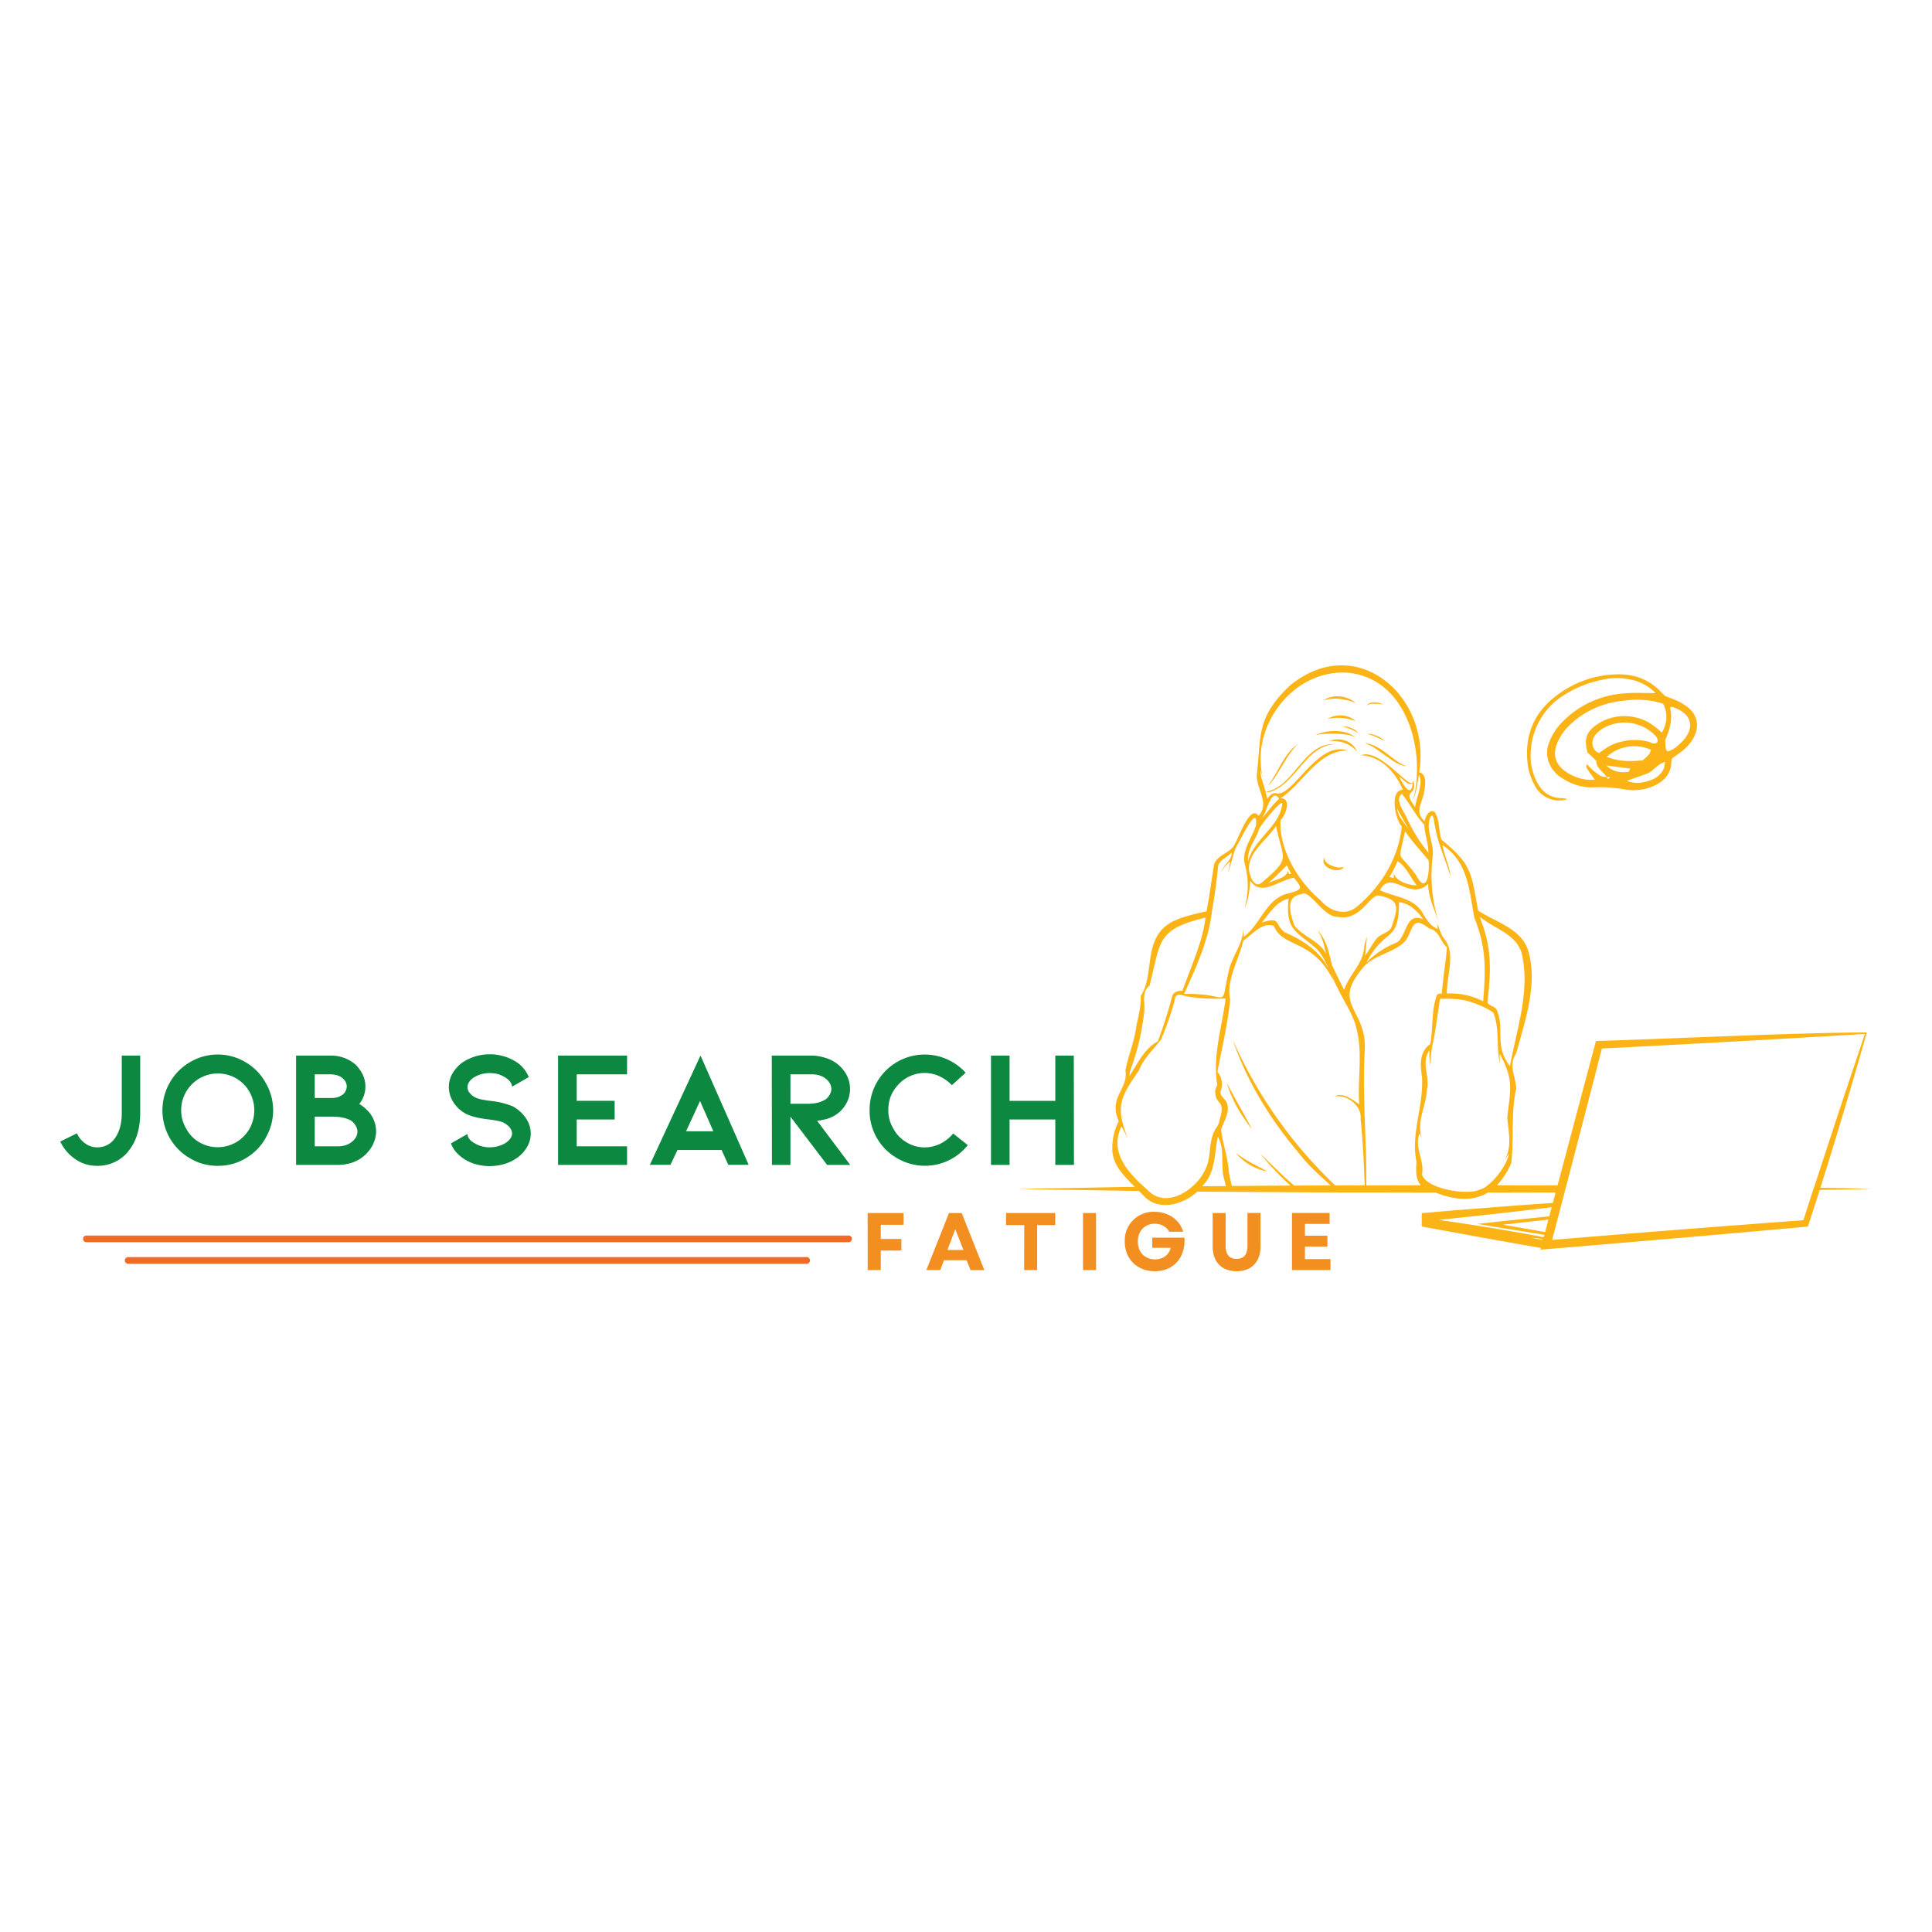 <svg xmlns="http://www.w3.org/2000/svg" viewBox="0 0 247.5 247.5" version="1.0"><defs><clipPath id="a"><path d="M232 152h7.62v1H232Zm0 0"/></clipPath><clipPath id="b"><path d="M130.34 85h109.28v75.2H130.34Zm0 0"/></clipPath><clipPath id="c"><path d="M10.49 158.28h98.8V160h-98.8Zm0 0"/></clipPath></defs><g clip-path="url(#a)"><path fill="#fcb315" d="m239.77 152.3-3.41.08-3.25.05h-.82l.1-.27h.8l3.17.05Zm0 0"/></g><g clip-path="url(#b)"><path fill="#fcb315" d="m204.45 133.35-4.72 17.76-.2.74h-.78l-6.98-.01c.78-.85 1.39-1.8 1.84-2.87.35-3.19-.07-6.4.63-9.55-.12-1.65-1.03-2.93 0-4.51 1.15-4.23 2.82-8.91 1.49-13.26-.96-2.75-4.16-3.53-6.37-5-.91-4.86-.76-5.86-4.71-9.1-.37-1.15-.2-2.49-.86-3.53-.68-.46-1.22.64-1.28 1.2-1.24-1.12-.48-2.1-.13-3.45.12-.82.6-2.57-.57-2.82 1.58-9.75-8-18.1-16.53-11.16-4.38 4.12-3.7 6.46-4.28 11.53-.02 1.84 1.7 3.61.22 5.2-1.05-1.56-2.53 2.78-2.97 3.47-.46 1.26-2.2 1.42-2.7 2.67-.35 2.06-.59 4-.98 6.07-3.96.96-6.54 1.35-7.2 5.97-.27 1.74-.3 3.45-1.24 4.89.08 1.14-.3 2.7-.56 3.82-.22 1.99-1.02 3.75-1.4 5.71.25 1.46-.6 2.37-1.07 3.69-.3.96-.22 1.9.22 2.8a7.73 7.73 0 0 0-.83 3.6c.02 2.02 1.51 3.47 2.9 4.84l-1.34.01-6.84.13-3.41.05-3.42.06 3.42.08 10.25.16 1.86.03.52.53c1.87 2.13 5.05 1.3 6.95-.45 1.29.02 2.58.03 3.88.03h.7l8.38.06h.52l4.53.02h3.63l8.88.02c2.63 1.02 4.87 1.11 6.69 0l8.15-.02h.54l-.35 1.34a1031.38 1031.38 0 0 0-16.68 1.3h-.1v.1c-.05.27.01.9-.02 1.16.01.5-.12.44.44.54 3.6.66 7.98 1.47 11.57 2.1l3.27.57-.02.07-.04.15c11.05-.92 23.13-1.94 34.25-2.96.5-1.51 1-3.09 1.52-4.7l.08-.25a725.24 725.24 0 0 0 5.93-19.85l.02-.07c-9.89.05-24.58.8-34.7 1.1ZM190.2 117.9c1.7 1.2 3.97 1.92 4.69 4.07 1.23 4.8-.6 9.87-1.46 14.61-2.08-2.75-.6-4.58-1.7-7.24-.31-.54-1.36-.5-1.15-1.23.45-3.94.52-6.94-1.05-10.66l.67.45Zm-6.92-13.29c.39-.56.43.87.54 1.17.35 2.24 1.34 4.3 1.99 6.45-.13-1.36-.8-2.62-1.02-3.98 3.29 2.2 3.4 5.73 4.08 9.3 1.56 3.93 1.46 6.6 1.13 10.72a9.25 9.25 0 0 0-4.64-1c-.06-2.26 1.2-5.19-.38-7.04a4.5 4.5 0 0 1-.42-.75h.05c-.26-.29-.22-.78-.53-1.07.06.19.1.39.11.59-.88-.31-1.4-1.16-1.88-1.92-1.09-2.09-3.62-2.13-5.53-3.04 1.46-2.77 3.78 1.48 6.18-.81 0 1.78.86 3.38 1.39 5.03-.9-2.78-1.17-5.61-.82-8.5.26-1.71-1.04-3.56-.25-5.15Zm-8.52 16.64c-.08 2.18-1.9 3.55-2.57 5.55-.54-1.03-1.03-2.09-1.55-3.14-.38-1.56-.7-3.34-1.88-4.5.67.9.86 2 1.14 3.05-.91-1.74-3-2.2-4.09-3.67-.56-1.56-1.17-3.7.92-4 .97-.72 2.84 2.98 4.58 2.9 3 .7 4.27-3.08 5.4-2.7 2.78.54 2.33 1.69 1.55 4.02-.33.77-1.4.82-1.93 1.5-.53.67-.9 1.45-1.44 2.13.06-.8.15-1.6.22-2.4-.14.41-.26.83-.35 1.26Zm4.45-5.68c1.37.17 2.36 1.1 3.11 2.21l-.2-.08c-2.07-.75-1.9 2.26-3.2 3.05a11 11 0 0 0-3.87 2.55c2.38-4.56 4.18-2.42 4.17-7.73Zm-.68-3.09c-.18-.05-.36-.1-.55-.12.41-.65.76-1.33 1.05-2.04 1.16.73 1.62 2.06 2.46 3.1-1.04-.03-2.68-.49-2.94-1.6.02.23.01.45-.02.66Zm2.83-.44c-2.4-3.26-2.24-1.24-1.37-5.56.9 1.31 1.99 2.5 3.01 3.7.17 1.5-.19 4.64-1.63 1.86Zm-1.68-6.88a3.28 3.28 0 0 1-.7-1.56c.47.86 1.01 1.81 1.5 2.67-.26-.38-.54-.74-.8-1.11Zm3.22 4.29c.04.04.09.08.1.13a.6.6 0 0 0-.09-.13Zm-.44-3.8c.05 1.24.53 2.35.52 3.58a20.25 20.25 0 0 1-2.77-4.47c-.37-.84-1.56-2.28-.63-3.07 1.03 1.22 1.75 2.79 2.9 3.97Zm-3.22-6.16c.48.3 1.13 1.22 1.73.86-.2 2.05-1.36-.08-1.73-.86Zm-17.5.65c-.14-.52-.33-.97-.24-1.48.11.44.24.9.37 1.34-1.9-6.7 3.6-14.2 10.67-13.83 7.63.62 10.16 9.92 8.5 16.32.41-1 .52-2.25.75-3.22.57 1.2-.35 2.84-.51 4.13-1.78-2.47.4-1.24-.25-3.45-.03 1.88-4.09-4.19-6.67-3.2 2.65.18 4.38 2.18 5.36 4.43-1.76.01-.98 3.86-.14 4.69-.42 4.05-2.6 7.6-5.66 10.2-1.54 1.37-3.56.67-4.77-.76-2.89-2.45-5.3-6.5-5.11-10.24.65-.58 1.48-2.87 0-2.81 2.76-1.74 4.85-6.2 8.62-6.11-3.96-1.38-7.15 6.28-9.27 5.44-.46 0-.82.4-1.04.75-.17-.75-.37-1.48-.6-2.2Zm1.57 12.24c.53-.5 1.02-1.02 1.56-1.52.16.36.33.71.53 1.05-.39.26-.39-.4-.4-.46-.07 1.09-1.78 1.2-2.62 1.75.32-.27.63-.54.93-.83Zm-1.66.67c-1 .89-1.66-1.02-1.65-1.85.02-2.15 2.35-3.65 3.47-5.39.9 4.45 1.98 4.02-1.81 7.24Zm2.55-10.29Zm-2.29 1.61c.42-.64 1.03-3.51 1.96-2.03-.86.72-1.47 1.7-2.24 2.5.1-.15.2-.3.29-.47Zm-.68 2.04c-.05-.39 3-4.09 3.04-3.47-.26 2.89-3.68 4.57-4.39 7.42-.15-1.48.84-2.6 1.36-3.94Zm-5.95 10.14c.35-1.88.58-3.8.79-5.7.24-.7 1.2-1.09 1.72-1.63 0 1.08-1.1 1.56-1.37 2.56.25-.58.72-1.02 1.17-1.44-.05.5-.15.98-.28 1.46.53-1.29.62-2.72 1.4-3.92.39-.68 2.48-4.99 2.18-2.11-.51 1.65-1.9 3.19-1.4 5.04v-.02c.5 1.87.46 3.73-.07 5.6.52-1.12.67-2.37.74-3.59 1.4 2.18 3.8-.14 5.6-.35 1.16 1.4 1.06 1.51-.7 2-2.86.6-3.56 4-5.74 5.57 0-.37-.03-.74-.05-1.1-.02 2-1.4 3.52-1.85 5.41-1.2 5.28.45 2.85-5.73 3 1.55-3.46 3.2-6.97 3.59-10.78Zm-10.52 20.66a30.7 30.7 0 0 0 1.82-7.6c.14-1.29-.45-2.65.89-3.5l-.2.11c1.48-5.75.89-7.15 7.17-8.67-.36 2.89-1.66 5.8-2.65 8.54l-.33.85c-.53-.06-1.2.16-1.32.77a58.37 58.37 0 0 1-1.82 5.7c-1.76.93-2.56 2.85-3.63 4.41.01-.2.03-.4.07-.6Zm8.02 14.75c-.27.25-.56.47-.86.67-1.54 1-3.39 1.29-4.77-.05l-.1-.1-.5-.44c-2.24-2.05-4.4-4.54-2.89-7.73.3.51.58 1.04.83 1.58-1.56-4.12-1.12-5.1 1.44-8.8.6-1.59 1.87-2.66 2.82-3.95.7-1.64 1.29-3.32 1.75-5.05.06-1.13 1.17-.46 1.86-.4 1.51.22 3.04.3 4.56.22.03.02.1.02.08.07-.47 3.65-1.68 7.36-1.06 10.98-.08.26-.21.48-.27.75.02 2.15 1.44.9.53 3.9-.06.31-.18.6-.37.85-1.08 1.56-.6 3.54-1.34 5.18-.4.9-.96 1.68-1.71 2.32Zm1.22 0 .05-.06c1.71-1.7 1.5-4.14 1.96-6.28 1 1.71.23 3.84.9 5.73.03.2.08.4.14.6Zm17.39-.1h-.34a58.03 58.03 0 0 1-13.14-18.68c1.8 5.3 4.8 10.18 8.4 14.44 1.4 1.83 2.88 3.05 4.16 4.24l-4.68.02c-1.53-1.31-2.96-2.75-4.4-4.15a39.95 39.95 0 0 0 3.93 4.15l-7.52.05c-.14-.63-.3-1.27-.38-1.88-.13-1.8-.8-3.62-.99-5.36.36-1.08 1.2-2.25.72-3.44-.22-.54-.89-.82-.8-1.43a2.41 2.41 0 0 0-.39-2.5c.57-3.08 1.34-6.16 1.63-9.28-.56-2.43 1.13-5.09 1.68-7.54 1.21-.79 2.32-2.4 3.93-1.89 1.07 2.86 5 1.62 7.58 6.98-.85-3.11-3.34-4.95-6.18-6.14-1.43-1.11-.44-2.05-2.97-1.27 1-1.14 1.86-2.71 3.45-3.05-.44 4.11 1.02 4.13 3.64 6.47 1.27 1.44 1.75 3.37 2.67 5.04.8 1.73 1.98 3.3 2.4 5.19.8 3.15.1 6.45.34 9.66-.86-.63-2.13-1.63-3.21-1.01 1.61-.35 3.57 1.18 3.38 2.86.29 2.82.42 5.67.53 8.5Zm3.64 0c.07-5.75-.54-11.48-.2-17.24.33-5.34-4.17-5.81-.47-10.34 1.31-1.97 4.16-2.1 5.66-3.73 1.06-1.4.76-3.42 3.03-1.63 1.38.33 1.34 1.55 2.3 2.43-.04 1.1-.32 2.77-.44 3.91l-.22 2.03a.76.76 0 0 0-.61.16c-.72 1.95-.48 4.22-.85 6.3-1.4.97-1.31 2.65-1.07 4.14.26 3.79-1.46 7.28-.7 10.95-.08 1.14-.12 2.27.57 3Zm15.55-.02c-.34.3-.73.5-1.16.6-1.07.49-3.93.21-5.73-.6-.8-.37-1.4-.85-1.52-1.41.34-1.8-1.06-3.5-.3-5.23.08.22.18.44.28.66-.74-2.16.56-4.18.66-6.34.35-1.65-.81-3.54.33-4.97-.08.68.05 1.38.07 2.06.07-1.08.12-2.18.42-3.22l-.03.02c.38-1.76.59-3.7.88-5.45 1.1-.06 2.19 0 3.27.2 1.2.34 2.51.82 3.54 1.55.85 1.96.36 4.45.86 6.55a7.33 7.33 0 0 1-.01-1.24c1.85 3.39 1.33 4.62.95 8.15.15 1.87.67 3.78-.38 5.49.21-.28.4-.57.58-.87-.12 1.1-1.43 3.06-2.7 4.04Zm5.43 6.7a2.24 2.24 0 0 1-.4-.07l.4.08c.6.07 1.44.07 1.66.3Zm1.93-.7a436.4 436.4 0 0 0-5.42-.95l5.84-.66Zm.53-2.02c-3.03.31-6.17.63-9.2.97 2.43.4 6.15 1.01 8.58 1.39-.02.58-.68.11-1.06.12-4.2-.76-8.23-1.43-12.49-2.02 4.76-.5 9.74-1.04 14.48-1.63Zm38.45-17.46c-1.42 4.24-3.04 9.2-4.55 13.81l-.1.28-1.25 3.87a3289.4 3289.4 0 0 0-32.18 2.52l1.59-6.09.23-.88c1.56-5.96 3.31-12.72 4.55-17.55 9.89-.49 23.94-1.27 33.69-1.87Zm0 0"/></g><path fill="#fcb315" d="M158.33 147.73a7.06 7.06 0 0 0 4 2.34c-.66-.41-1.37-.73-2.04-1.1-.68-.38-1.33-.8-1.96-1.24ZM160.34 144.6c-.97-1.92-2.2-3.95-3.17-5.88.6 2.16 1.8 4.12 3.17 5.89ZM173.68 94.48c-.78-.41-1.67-.44-2.54-.48-.89-.04-1.76.01-2.63.16 1.56-.67 3.8-.8 5.17.32ZM173.68 92.4a6.14 6.14 0 0 0-3.62-.3c1.08-.67 2.7-.62 3.62.3ZM180.18 98.16c-1.05-.1-1.91-.82-2.75-1.4-.84-.59-1.63-1.25-2.62-1.56 2.14.19 3.46 2.23 5.37 2.96ZM177.38 94.93c-.7-.37-1.45-.68-2.2-.94.4.01.8.1 1.18.28.39.14.73.36 1.02.66ZM174 93.93a6.31 6.31 0 0 0-2-.84c.38-.04.75.02 1.1.18.36.13.67.35.9.66ZM173.68 90.07a6.65 6.65 0 0 0-2.03-.53c-.7-.08-1.4-.02-2.09.18 1.2-.85 3.05-.61 4.12.35ZM177.18 90.23c-.37-.03-.73-.07-1.1-.07-.37-.04-.7.04-1.03.24.5-.63 1.5-.44 2.13-.17ZM172.16 111.06c-.69 1.05-3.3-.06-2.45-1.2-.16.77 1.05 1.11 1.63 1.28.28 0 .55-.02.82-.08ZM170.98 95.33c-3.68.26-4.87 4.87-8.12 6.07-.24.09-.46.1-.7.02 3.65-.55 4.8-6.28 8.82-6.1ZM166.25 95.33c-1.44 1.44-2.2 3.37-3.44 4.96a.9.9 0 0 1-.31.26c1.29-1.69 1.94-3.94 3.75-5.22ZM173.82 96.3c-.82-1.08-2.19-1.44-3.49-1.37 1.24-.56 3.05 0 3.49 1.36ZM212.1 88.8a6.08 6.08 0 0 0-3.34-1.77 8.1 8.1 0 0 0-3.55.06c-1.66.34-3.22.95-4.67 1.84a9.01 9.01 0 0 0-4.43 7.18 7.32 7.32 0 0 0 .64 3.78c.63 1.41 1.66 2.32 3.3 2.36.24 0 .49.05.72.14a3.49 3.49 0 0 1-4.16-1.77 8.22 8.22 0 0 1-.83-2.22c-.59-3.66.44-6.8 3.4-9.12a13.09 13.09 0 0 1 7.95-2.89c2.3-.06 4.28.7 5.84 2.45l.34.32c.49.2 1 .37 1.5.6.45.2.87.45 1.28.74 1.39 1.05 1.68 2.55.83 4.08a5.7 5.7 0 0 1-1.58 1.75l-1.11.8c-.06.12-.1.25-.12.4 0 1.54-.86 2.47-2.15 3.11a6.54 6.54 0 0 1-3.77.5 17.42 17.42 0 0 0-3.82-.28 6.8 6.8 0 0 1-4.23-1.17 4.01 4.01 0 0 1-1.66-1.86c-.4-.97-.38-1.93.04-2.89a7.62 7.62 0 0 1 1.84-2.67 12.24 12.24 0 0 1 7.7-3.44c1.23-.12 2.48-.04 4.03-.04Zm-.13 8.02.07-.08.09.08-.17.06.06.04Zm-6.12 2.7c.02.27.16.27.35.16.02 0 0-.07 0-.14h-.36c-.48-.72-1.38-1.15-1.34-2.08l-1.13-1.06c-.46-1.7-.19-2.58 1.11-3.52a6.24 6.24 0 0 1 4.57-1.07c1.08.17 2.05.58 2.9 1.24.32.23.6.5.95.8.69-1.26.78-2.46.16-3.7a11.13 11.13 0 0 0-4.87-.41c-2.63.24-5 1.19-6.95 3a6.7 6.7 0 0 0-1.78 2.53c-.55 1.42-.2 2.63 1.04 3.52.9.65 1.91 1.02 3.02 1.11.27 0 .52 0 .78-.03-.37-.51-.65-.89-.92-1.3-.13-.2-.27-.42-.06-.66.25.3.53.59.83.84.5.37.97.87 1.7.77Zm-.99-3.06.57-.4a5.9 5.9 0 0 1 2.26-1.04c1.17-.3 2.34-.3 3.51 0 .34.09.71.44 1.12.06.14-.52-.24-.82-.54-1.11a5.48 5.48 0 0 0-6.7-.49c-.2.15-.38.31-.55.5-.39.36-.56.8-.53 1.33a1.34 1.34 0 0 0 .86 1.17Zm9.07-5.87c.4 1.58-.06 2.93-.62 4.25.1.48-.1 1 .31 1.43.73-.2 1.25-.66 1.74-1.14 1.89-1.85 1.43-3.72-1.12-4.57l-.31.03Zm-8.1 6.36c1.6.64 3.1.6 4.6.46.44-.41.96-.73 1.06-1.36a5.23 5.23 0 0 0-5.65.9Zm2.58 3.07c1.11.46 2.11.28 3.09-.1a2.75 2.75 0 0 0 1.63-1.43c.08-.3.14-.59.17-.89-1.06.31-1.5 1.22-2.32 1.51-.85.32-1.71.6-2.57.91Zm-2.65-1.96c.95.85 1.88.96 2.88.8l.22-.4Zm0 0"/><g clip-path="url(#c)"><path fill="#f26a23" d="M108.72 159.13H11.06a.43.43 0 0 1-.42-.43c0-.23.19-.42.42-.42h97.66c.23 0 .42.19.42.42 0 .23-.19.43-.42.43Zm0 0"/></g><path fill="#f26a23" d="M103.4 161.9H16.42a.43.43 0 0 1 0-.86h86.98a.43.43 0 0 1 0 .85Zm0 0"/><path d="M16.42 147.5c1.01-1.21 1.54-2.85 1.54-4.93v-7.34H15.6v7.34c0 1.36-.3 2.42-.86 3.22a2.7 2.7 0 0 1-2.3 1.19 2.5 2.5 0 0 1-1.48-.47 3 3 0 0 1-1.1-1.33l-2.14 1.06a5.64 5.64 0 0 0 2 2.3c.83.56 1.75.81 2.72.81a5.05 5.05 0 0 0 3.99-1.84ZM34.01 145.8a6.95 6.95 0 0 0 0-7.12 6.85 6.85 0 0 0-2.56-2.61 6.93 6.93 0 0 0-7.11 0 6.96 6.96 0 0 0-2.58 2.6 7.17 7.17 0 0 0 0 7.14 6.93 6.93 0 0 0 2.61 2.59c1.08.64 2.25.95 3.52.95 1.28 0 2.45-.3 3.53-.94a6.93 6.93 0 0 0 2.6-2.6Zm-2.06-5.95a4.86 4.86 0 0 1 0 4.77 4.69 4.69 0 0 1-6.42 1.71 4.4 4.4 0 0 1-1.68-1.75 4.57 4.57 0 0 1-.64-2.35 4.7 4.7 0 0 1 7.02-4.1c.72.42 1.3 1 1.72 1.72ZM48.18 144.94c0-.84-.28-1.65-.82-2.37-.4-.47-.82-.84-1.33-1.14l.17-.24a3.58 3.58 0 0 0 .28-3.5c-.22-.46-.53-.9-.92-1.3a4.78 4.78 0 0 0-3.27-1.16h-4.36v14h5.33c.69 0 1.33-.11 1.94-.32a4.65 4.65 0 0 0 2.6-2.34c.24-.52.38-1.06.38-1.63Zm-7.86-4.28v-3.03h1.97c.68 0 1.2.17 1.57.47.36.3.56.66.56 1.1 0 .24-.1.48-.22.7-.14.2-.3.36-.47.43l-.23.13c-.18.1-.36.12-.53.16-.18.04-.43.04-.74.04Zm5.47 4.28c0 .47-.2.88-.6 1.24-.5.45-1.13.67-1.93.67h-2.94v-3.8h2.3c.83 0 1.52.13 2.03.35.32.12.6.34.8.64.22.3.34.6.34.9ZM67.99 145.21c0-.69-.2-1.34-.61-1.95-.4-.61-.96-1.11-1.66-1.52a10.1 10.1 0 0 0-2.81-.7c-.9-.11-1.55-.24-1.9-.4-.34-.13-.6-.35-.82-.6a1.2 1.2 0 0 1-.3-.81c0-.38.24-.77.7-1.13.29-.19.6-.34.98-.47a4.25 4.25 0 0 1 2.34 0c.42.16.81.36 1.16.64.32.28.5.6.53.94l2.14-1.23a4.31 4.31 0 0 0-1.42-1.82 6.26 6.26 0 0 0-3.58-1.1 6.2 6.2 0 0 0-3.57 1.1c-.53.4-.93.88-1.23 1.4-.3.54-.44 1.1-.44 1.67 0 .75.22 1.43.64 2.06.44.64.99 1.12 1.66 1.45.69.31 1.6.53 2.77.66 1.03.12 1.7.28 2 .45.3.17.56.38.75.61.17.25.28.48.28.75 0 .37-.24.77-.7 1.12-.3.22-.63.36-1 .47-.4.13-.77.18-1.16.18a3.74 3.74 0 0 1-2.14-.65 1.4 1.4 0 0 1-.49-.46.96.96 0 0 1-.22-.6l-2.12 1.2c.25.7.72 1.3 1.4 1.8.47.36 1.02.64 1.63.83a6.68 6.68 0 0 0 3.86 0 5.5 5.5 0 0 0 1.66-.83c.53-.39.93-.86 1.23-1.39.3-.53.44-1.08.44-1.67ZM71.49 135.23v14h8.84v-2.38h-6.45v-3.44h4.86v-2.39h-4.86v-3.39h6.45v-2.4ZM92.44 147.32l.86 1.9h2.61l-6.17-14-6.49 14h2.64l.9-1.9Zm-1.06-2.4h-3.49l1.79-3.88ZM105.96 149.23h2.96l-4.25-5.66c.15 0 .39-.02.72-.11.34-.06.64-.14.9-.25a4.03 4.03 0 0 0 1.85-1.42 3.84 3.84 0 0 0 .4-3.9 4.47 4.47 0 0 0-2.64-2.32c-.6-.2-1.23-.34-1.9-.34h-5.13l.02 14h2.37v-6.18Zm-4.7-11.6H104c.76 0 1.35.2 1.82.58.44.39.68.81.68 1.3 0 .34-.13.64-.35.93-.2.3-.48.49-.8.61-.46.24-1.15.35-2 .35h-2.09ZM123.98 146.7l-1.87-1.49a5.2 5.2 0 0 1-1.64 1.3 4.48 4.48 0 0 1-4.35-.18 4.37 4.37 0 0 1-1.68-1.76 4.46 4.46 0 0 1-.64-2.36c0-.86.18-1.64.6-2.36.43-.72 1-1.33 1.72-1.75a4.51 4.51 0 0 1 4.22-.23c.6.28 1.13.65 1.6 1.15l1.76-1.6a7.07 7.07 0 0 0-8.78-1.38 7.09 7.09 0 0 0-3.52 6.17 7 7 0 0 0 3.54 6.17 7.03 7.03 0 0 0 9.05-1.69ZM129.33 143.41h5.86v5.82h2.39l-.02-14h-2.37v5.8h-5.86v-5.8h-2.38v14h2.38Zm0 0" fill="#0c8841"/><path d="M111.16 162.7h1.67v-2.5h2.64v-1.48h-2.64v-1.82h2.92v-1.5h-4.6ZM118.67 162.7h1.78l.48-1.26h2.9l.5 1.27h1.77l-2.9-7.31h-1.63Zm2.7-2.57 1.01-2.67 1.04 2.67ZM131.2 162.7h1.66v-5.76h2.32v-1.54h-6.3v1.54h2.33ZM138.74 162.7h1.67v-7.3h-1.67ZM147.93 162.85c2.42 0 3.98-1.78 3.8-4.3h-4.12v1.3h2.36c-.2.89-.95 1.48-2.01 1.48-1.35 0-2.2-.97-2.2-2.28 0-1.34.88-2.28 2.17-2.28.8 0 1.5.38 1.86 1.02h1.78c-.44-1.53-1.9-2.55-3.68-2.55a3.66 3.66 0 0 0-3.8 3.81c0 2.24 1.59 3.8 3.84 3.8ZM158.41 162.85c1.9 0 3.07-1.19 3.07-3.16v-4.3h-1.67v4.2c0 1.12-.47 1.68-1.4 1.68-.93 0-1.4-.56-1.4-1.69v-4.18h-1.66v4.3c0 1.96 1.16 3.15 3.06 3.15ZM165.51 162.7h4.93v-1.4h-3.27v-1.6h2.88v-1.4h-2.88v-1.51h3.16v-1.4h-4.82Zm0 0" fill="#f38e20"/></svg>